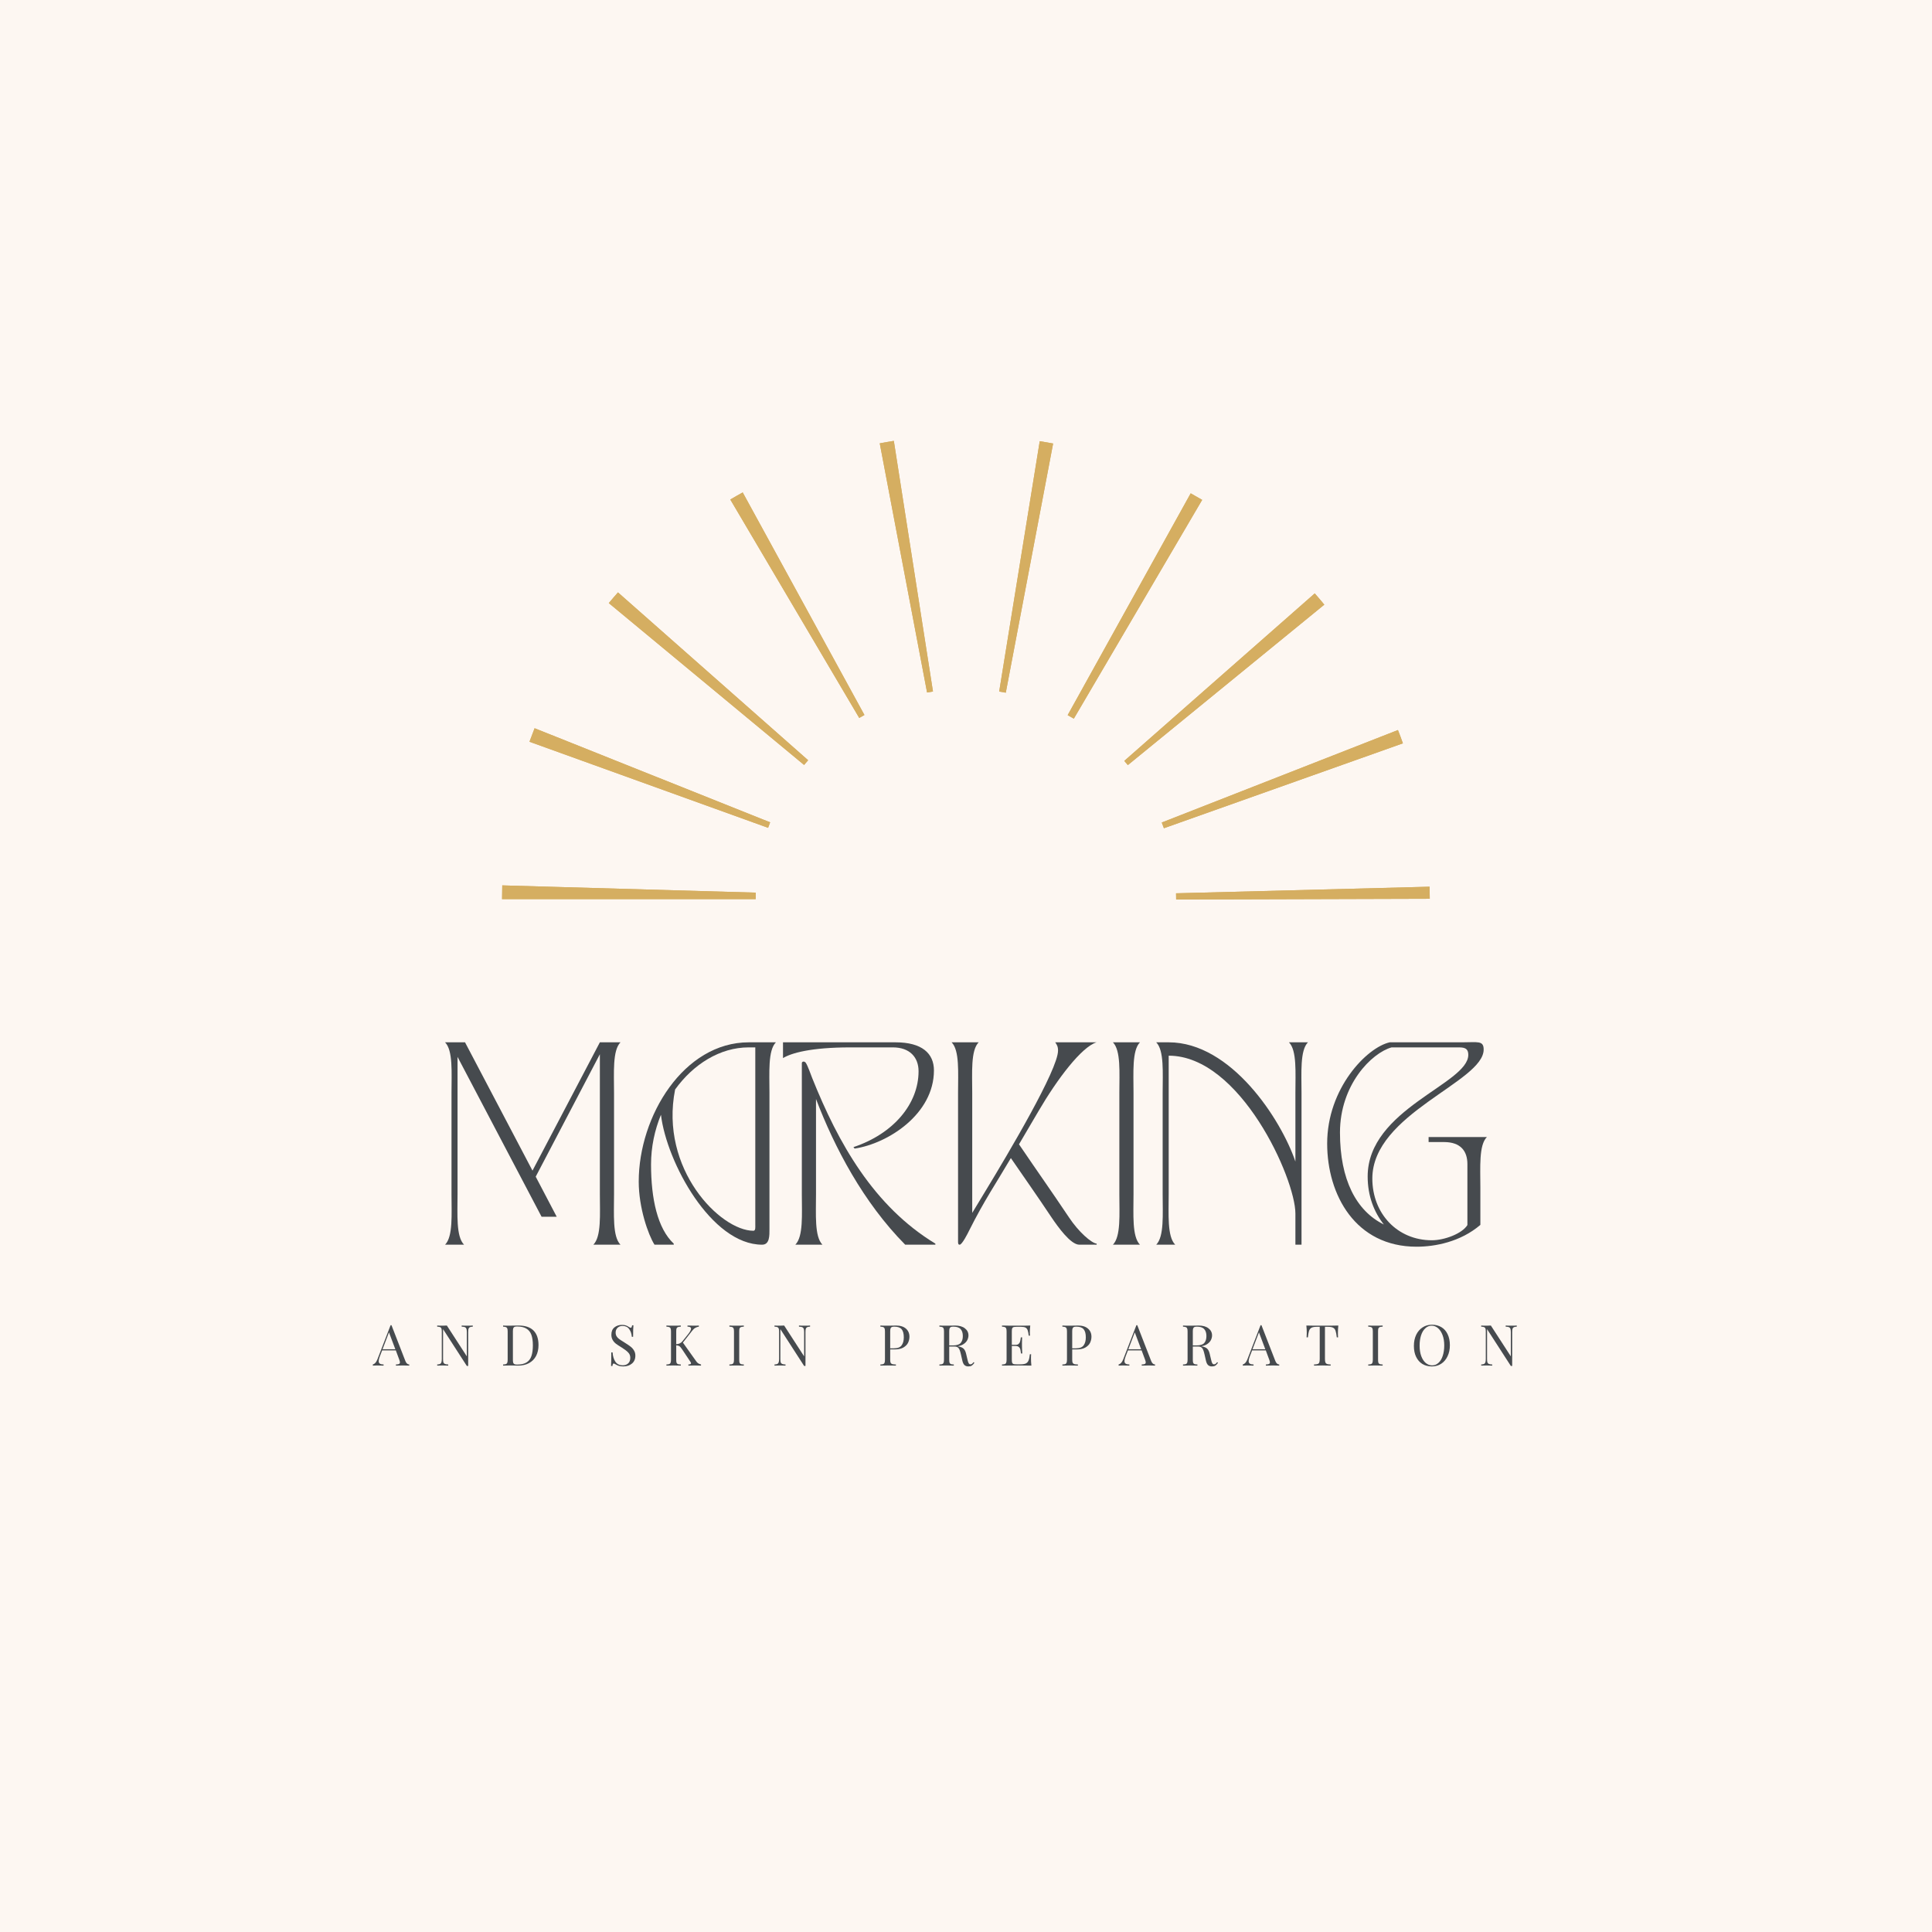 <svg version="1.0" preserveAspectRatio="xMidYMid meet" height="500" viewBox="0 0 375 375" zoomAndPan="magnify" width="500" xmlns:xlink="http://www.w3.org/1999/xlink" xmlns="http://www.w3.org/2000/svg"><defs><g></g><clipPath id="79228042ff"><path clip-rule="nonzero" d="M 97.449 85.535 L 278 85.535 L 278 174.906 L 97.449 174.906 Z M 97.449 85.535"></path></clipPath></defs><rect fill-opacity="1" height="450" y="-37.5" fill="#ffffff" width="450" x="-37.5"></rect><rect fill-opacity="1" height="450" y="-37.5" fill="#fdf7f2" width="450" x="-37.5"></rect><g fill-opacity="1" fill="#464a4e"><g transform="translate(84.809, 241.594)"><g><path d="M 1.578 0 L 5.266 0 C 3.688 -1.578 4 -5.891 4 -9.828 L 4 -36.453 L 20.312 -5.422 L 23.25 -5.422 L 19.172 -13.203 L 31.625 -36.969 L 31.625 -9.828 C 31.625 -5.891 31.938 -1.578 30.359 0 L 35.625 0 C 34.062 -1.578 34.375 -5.891 34.375 -9.828 L 34.375 -29.469 C 34.375 -33.391 34.062 -37.703 35.625 -39.281 L 31.625 -39.281 L 18.547 -14.375 L 5.453 -39.281 L 1.578 -39.281 C 3.141 -37.703 2.828 -33.391 2.828 -29.469 L 2.828 -9.828 C 2.828 -5.891 3.141 -1.578 1.578 0 Z M 1.578 0"></path></g></g></g><g fill-opacity="1" fill="#464a4e"><g transform="translate(122.008, 241.594)"><g><path d="M 5.031 0 L 8.766 0 L 8.766 -0.203 C 5.625 -3.141 4.359 -8.875 4.359 -15.594 C 4.359 -18.969 5.062 -22.234 6.281 -25.219 C 7.391 -15.984 16.062 0 25.922 0 C 27.422 0 27.344 -1.844 27.344 -3.109 L 27.344 -29.469 C 27.344 -33.391 27.031 -37.703 28.594 -39.281 L 23.328 -39.281 C 10.719 -39.281 1.969 -24.984 1.969 -12.25 C 1.969 -7.156 3.812 -1.922 5.031 0 Z M 23.297 -38.297 L 24.594 -38.297 L 24.594 -3.844 C 24.594 -3.422 24.672 -2.703 24.234 -2.703 C 17.828 -2.703 5.969 -14.656 9.031 -30.125 C 12.562 -35.031 17.75 -38.297 23.297 -38.297 Z M 23.297 -38.297"></path></g></g></g><g fill-opacity="1" fill="#464a4e"><g transform="translate(151.98, 241.594)"><g><path d="M 7.656 0 C 6.094 -1.578 6.406 -5.891 6.406 -9.828 L 6.406 -28.281 C 9.984 -18.891 15.594 -8.203 23.719 0 L 29.578 0 L 29.578 -0.203 C 17.594 -7.469 10.719 -19.719 5.656 -32.375 C 5.422 -32.953 4.828 -34.688 4.438 -35.281 C 4.359 -35.391 4.203 -35.547 4 -35.547 C 3.734 -35.547 3.656 -35.359 3.656 -35.234 L 3.656 -9.828 C 3.656 -5.891 3.969 -1.578 2.391 0 Z M 21.844 -39.281 L 0 -39.281 L 0 -36.219 C 1.609 -37.203 5.453 -38.297 13.047 -38.297 L 21.328 -38.297 C 24.594 -38.297 26.312 -36.375 26.312 -33.672 C 26.312 -27.344 21.453 -21.531 13.672 -18.938 L 13.906 -18.656 C 20.422 -19.641 29.297 -25.375 29.297 -33.828 C 29.297 -37.125 26.984 -39.281 21.844 -39.281 Z M 21.844 -39.281"></path></g></g></g><g fill-opacity="1" fill="#464a4e"><g transform="translate(183.13, 241.594)"><g><path d="M 1.578 -39.281 C 3.141 -37.703 2.828 -33.391 2.828 -29.469 L 2.828 -0.594 C 2.828 -0.203 2.875 0 3.141 0 C 3.609 0 4.719 -2.203 4.984 -2.75 C 7.891 -8.562 10.25 -11.984 13.078 -16.812 C 15.906 -12.688 17.875 -9.938 20.969 -5.297 C 22.188 -3.5 24.672 0 26.359 0 L 29.734 0 L 29.734 -0.203 C 28.719 -0.312 26.234 -2.469 24.359 -5.297 C 20.625 -10.875 18.547 -13.75 14.656 -19.484 C 15.828 -21.453 17.047 -23.531 18.422 -25.891 C 22.109 -32.203 26.797 -38.375 29.703 -39.281 L 21.688 -39.281 C 22 -38.812 22.234 -38.5 22.234 -37.672 C 22.234 -33.984 12.656 -17.828 8.094 -10.328 L 5.578 -6.172 L 5.578 -29.469 C 5.578 -33.391 5.266 -37.703 6.828 -39.281 Z M 1.578 -39.281"></path></g></g></g><g fill-opacity="1" fill="#464a4e"><g transform="translate(214.437, 241.594)"><g><path d="M 1.578 -39.281 C 3.141 -37.703 2.828 -33.391 2.828 -29.469 L 2.828 -9.828 C 2.828 -5.891 3.141 -1.578 1.578 0 L 6.828 0 C 5.266 -1.578 5.578 -5.891 5.578 -9.828 L 5.578 -29.469 C 5.578 -33.391 5.266 -37.703 6.828 -39.281 Z M 1.578 -39.281"></path></g></g></g><g fill-opacity="1" fill="#464a4e"><g transform="translate(222.843, 241.594)"><g><path d="M 1.578 -39.281 C 3.141 -37.703 2.828 -33.391 2.828 -29.469 L 2.828 -9.828 C 2.828 -5.891 3.141 -1.578 1.578 0 L 5.266 0 C 3.688 -1.578 4 -5.891 4 -9.828 L 4 -36.688 C 17.906 -36.688 28.594 -12.812 28.594 -6.047 L 28.594 0 L 29.781 0 L 29.781 -29.469 C 29.781 -33.391 29.469 -37.703 31.031 -39.281 L 27.344 -39.281 C 28.906 -37.703 28.594 -33.391 28.594 -29.469 L 28.594 -16.141 C 25.812 -24.312 16.141 -39.281 4 -39.281 Z M 1.578 -39.281"></path></g></g></g><g fill-opacity="1" fill="#464a4e"><g transform="translate(255.447, 241.594)"><g><path d="M 19.516 0.391 C 23.094 0.391 28.047 -0.547 31.891 -3.844 L 31.891 -11.078 C 31.891 -15 31.578 -19.328 33.156 -20.891 L 21.844 -20.891 L 21.844 -19.922 L 24.828 -19.922 C 28.047 -19.922 29.375 -18.188 29.375 -15.641 L 29.375 -3.812 C 28.359 -2.156 24.938 -0.859 22.469 -0.859 C 15.797 -0.859 10.922 -6.016 10.922 -12.844 C 10.922 -25.453 32.531 -31.578 32.531 -37.875 C 32.531 -39.672 31.391 -39.281 28.328 -39.281 L 14.297 -39.281 C 9.859 -38.297 2.156 -30.359 2.156 -19.641 C 2.156 -9.656 7.656 0.391 19.516 0.391 Z M 4.641 -21.766 C 4.641 -31.031 10.766 -37.203 14.656 -38.297 L 27.5 -38.297 C 28.594 -38.297 29.547 -38.266 29.547 -36.844 C 29.547 -31.188 10.016 -26.359 10.016 -13.234 C 10.016 -9.422 11.281 -6.281 13.156 -3.922 C 7.781 -6.562 4.641 -12.656 4.641 -21.766 Z M 4.641 -21.766"></path></g></g></g><g fill-opacity="1" fill="#464a4e"><g transform="translate(72.439, 265.065)"><g><path d="M 6.234 -0.922 C 6.41 -0.461 6.664 -0.227 7 -0.219 L 7 0 C 6.707 -0.02 6.312 -0.031 5.812 -0.031 C 5.188 -0.031 4.719 -0.02 4.406 0 L 4.406 -0.219 C 4.688 -0.227 4.883 -0.258 5 -0.312 C 5.125 -0.375 5.188 -0.477 5.188 -0.625 C 5.188 -0.75 5.145 -0.922 5.062 -1.141 L 4.391 -2.953 L 1.734 -2.953 L 1.281 -1.781 C 1.133 -1.383 1.062 -1.082 1.062 -0.875 C 1.062 -0.645 1.141 -0.477 1.297 -0.375 C 1.453 -0.281 1.691 -0.227 2.016 -0.219 L 2.016 0 C 1.598 -0.02 1.176 -0.031 0.75 -0.031 C 0.414 -0.031 0.141 -0.02 -0.078 0 L -0.078 -0.219 C 0.285 -0.312 0.578 -0.629 0.797 -1.172 L 3.375 -7.844 L 3.547 -7.844 Z M 4.297 -3.172 L 3.062 -6.453 L 1.812 -3.172 Z M 4.297 -3.172"></path></g></g></g><g fill-opacity="1" fill="#464a4e"><g transform="translate(84.391, 265.065)"><g><path d="M 7.375 -7.562 C 7.113 -7.551 6.922 -7.516 6.797 -7.453 C 6.672 -7.391 6.586 -7.285 6.547 -7.141 C 6.504 -7.004 6.484 -6.797 6.484 -6.516 L 6.484 0.062 L 6.219 0.062 L 1.609 -7.078 L 1.609 -1.281 C 1.609 -0.988 1.629 -0.77 1.672 -0.625 C 1.723 -0.488 1.816 -0.391 1.953 -0.328 C 2.098 -0.266 2.316 -0.227 2.609 -0.219 L 2.609 0 C 2.348 -0.02 1.973 -0.031 1.484 -0.031 C 1.047 -0.031 0.707 -0.02 0.469 0 L 0.469 -0.219 C 0.719 -0.227 0.906 -0.266 1.031 -0.328 C 1.156 -0.391 1.238 -0.492 1.281 -0.641 C 1.332 -0.785 1.359 -1 1.359 -1.281 L 1.359 -6.625 C 1.359 -6.906 1.332 -7.102 1.281 -7.219 C 1.238 -7.344 1.156 -7.426 1.031 -7.469 C 0.914 -7.52 0.727 -7.551 0.469 -7.562 L 0.469 -7.781 C 0.707 -7.758 1.047 -7.75 1.484 -7.75 C 1.816 -7.75 2.102 -7.758 2.344 -7.781 L 6.219 -1.797 L 6.219 -6.516 C 6.219 -6.797 6.191 -7.004 6.141 -7.141 C 6.098 -7.285 6.008 -7.391 5.875 -7.453 C 5.738 -7.516 5.52 -7.551 5.219 -7.562 L 5.219 -7.781 C 5.488 -7.758 5.863 -7.75 6.344 -7.75 C 6.781 -7.75 7.125 -7.758 7.375 -7.781 Z M 7.375 -7.562"></path></g></g></g><g fill-opacity="1" fill="#464a4e"><g transform="translate(97.179, 265.065)"><g><path d="M 3.469 -7.781 C 4.758 -7.781 5.727 -7.457 6.375 -6.812 C 7.02 -6.164 7.344 -5.223 7.344 -3.984 C 7.344 -3.18 7.188 -2.477 6.875 -1.875 C 6.562 -1.281 6.102 -0.816 5.5 -0.484 C 4.906 -0.16 4.191 0 3.359 0 L 2.734 -0.016 C 2.316 -0.023 2.016 -0.031 1.828 -0.031 C 1.223 -0.031 0.77 -0.02 0.469 0 L 0.469 -0.219 C 0.727 -0.227 0.914 -0.254 1.031 -0.297 C 1.156 -0.348 1.238 -0.438 1.281 -0.562 C 1.332 -0.688 1.359 -0.891 1.359 -1.172 L 1.359 -6.625 C 1.359 -6.906 1.332 -7.102 1.281 -7.219 C 1.238 -7.344 1.156 -7.426 1.031 -7.469 C 0.914 -7.52 0.727 -7.551 0.469 -7.562 L 0.469 -7.781 C 0.719 -7.758 1.07 -7.75 1.531 -7.75 L 2.469 -7.766 C 2.969 -7.773 3.301 -7.781 3.469 -7.781 Z M 3.188 -7.594 C 2.957 -7.594 2.785 -7.566 2.672 -7.516 C 2.566 -7.461 2.488 -7.367 2.438 -7.234 C 2.395 -7.109 2.375 -6.91 2.375 -6.641 L 2.375 -1.141 C 2.375 -0.879 2.395 -0.68 2.438 -0.547 C 2.488 -0.422 2.566 -0.332 2.672 -0.281 C 2.785 -0.227 2.961 -0.203 3.203 -0.203 C 3.973 -0.203 4.582 -0.344 5.031 -0.625 C 5.477 -0.906 5.789 -1.316 5.969 -1.859 C 6.156 -2.398 6.25 -3.094 6.25 -3.938 C 6.25 -4.781 6.148 -5.469 5.953 -6 C 5.754 -6.531 5.43 -6.926 4.984 -7.188 C 4.547 -7.457 3.945 -7.594 3.188 -7.594 Z M 3.188 -7.594"></path></g></g></g><g fill-opacity="1" fill="#464a4e"><g transform="translate(110.153, 265.065)"><g></g></g></g><g fill-opacity="1" fill="#464a4e"><g transform="translate(117.917, 265.065)"><g><path d="M 2.812 -7.906 C 3.133 -7.906 3.391 -7.867 3.578 -7.797 C 3.766 -7.734 3.957 -7.633 4.156 -7.5 C 4.32 -7.395 4.445 -7.344 4.531 -7.344 C 4.594 -7.344 4.641 -7.379 4.672 -7.453 C 4.711 -7.535 4.75 -7.66 4.781 -7.828 L 5.031 -7.828 C 4.988 -7.398 4.969 -6.656 4.969 -5.594 L 4.719 -5.594 C 4.676 -6.188 4.504 -6.688 4.203 -7.094 C 3.91 -7.5 3.484 -7.703 2.922 -7.703 C 2.523 -7.703 2.203 -7.582 1.953 -7.344 C 1.703 -7.102 1.578 -6.797 1.578 -6.422 C 1.578 -6.141 1.641 -5.895 1.766 -5.688 C 1.891 -5.488 2.051 -5.316 2.25 -5.172 C 2.445 -5.023 2.734 -4.836 3.109 -4.609 L 3.422 -4.406 C 3.879 -4.125 4.242 -3.875 4.516 -3.656 C 4.785 -3.438 5 -3.188 5.156 -2.906 C 5.32 -2.633 5.406 -2.312 5.406 -1.938 C 5.406 -1.27 5.18 -0.754 4.734 -0.391 C 4.297 -0.023 3.738 0.156 3.062 0.156 C 2.719 0.156 2.43 0.117 2.203 0.047 C 1.984 -0.023 1.77 -0.125 1.562 -0.25 C 1.395 -0.352 1.27 -0.406 1.188 -0.406 C 1.125 -0.406 1.07 -0.363 1.031 -0.281 C 1 -0.207 0.973 -0.086 0.953 0.078 L 0.688 0.078 C 0.719 -0.328 0.734 -1.207 0.734 -2.562 L 0.984 -2.562 C 1.035 -1.82 1.219 -1.219 1.531 -0.75 C 1.852 -0.289 2.336 -0.062 2.984 -0.062 C 3.391 -0.062 3.727 -0.18 4 -0.422 C 4.281 -0.672 4.422 -1.039 4.422 -1.531 C 4.422 -1.938 4.281 -2.281 4 -2.562 C 3.727 -2.852 3.297 -3.18 2.703 -3.547 C 2.273 -3.805 1.926 -4.035 1.656 -4.234 C 1.383 -4.441 1.164 -4.691 1 -4.984 C 0.832 -5.273 0.75 -5.613 0.75 -6 C 0.75 -6.625 0.945 -7.098 1.344 -7.422 C 1.738 -7.742 2.227 -7.906 2.812 -7.906 Z M 2.812 -7.906"></path></g></g></g><g fill-opacity="1" fill="#464a4e"><g transform="translate(128.88, 265.065)"><g><path d="M 6.219 -0.891 C 6.344 -0.703 6.477 -0.555 6.625 -0.453 C 6.781 -0.348 6.969 -0.27 7.188 -0.219 L 7.188 0 C 6.844 -0.02 6.406 -0.031 5.875 -0.031 C 5.477 -0.031 5.098 -0.02 4.734 0 L 4.734 -0.219 C 4.91 -0.227 5.039 -0.25 5.125 -0.281 C 5.207 -0.32 5.25 -0.379 5.25 -0.453 C 5.25 -0.523 5.211 -0.613 5.141 -0.719 L 3.531 -3.141 C 3.32 -3.461 3.141 -3.672 2.984 -3.766 C 2.836 -3.867 2.633 -3.926 2.375 -3.938 L 2.375 -1.172 C 2.375 -0.891 2.395 -0.688 2.438 -0.562 C 2.488 -0.438 2.57 -0.348 2.688 -0.297 C 2.812 -0.254 3.004 -0.227 3.266 -0.219 L 3.266 0 C 2.93 -0.02 2.469 -0.031 1.875 -0.031 C 1.238 -0.031 0.77 -0.02 0.469 0 L 0.469 -0.219 C 0.727 -0.227 0.914 -0.254 1.031 -0.297 C 1.156 -0.348 1.238 -0.438 1.281 -0.562 C 1.332 -0.688 1.359 -0.891 1.359 -1.172 L 1.359 -6.625 C 1.359 -6.906 1.332 -7.102 1.281 -7.219 C 1.238 -7.344 1.156 -7.426 1.031 -7.469 C 0.914 -7.52 0.727 -7.551 0.469 -7.562 L 0.469 -7.781 C 0.77 -7.758 1.238 -7.75 1.875 -7.75 C 2.457 -7.75 2.922 -7.758 3.266 -7.781 L 3.266 -7.562 C 3.004 -7.551 2.812 -7.52 2.688 -7.469 C 2.57 -7.426 2.488 -7.344 2.438 -7.219 C 2.395 -7.102 2.375 -6.906 2.375 -6.625 L 2.375 -4.156 C 2.906 -4.176 3.32 -4.383 3.625 -4.781 L 4.688 -6.109 C 5.062 -6.578 5.25 -6.93 5.25 -7.172 C 5.25 -7.43 5.02 -7.562 4.562 -7.562 L 4.562 -7.781 C 4.977 -7.758 5.398 -7.75 5.828 -7.75 C 6.234 -7.75 6.547 -7.758 6.766 -7.781 L 6.766 -7.562 C 6.523 -7.531 6.297 -7.453 6.078 -7.328 C 5.867 -7.211 5.664 -7.023 5.469 -6.766 L 3.672 -4.469 Z M 6.219 -0.891"></path></g></g></g><g fill-opacity="1" fill="#464a4e"><g transform="translate(141.107, 265.065)"><g><path d="M 3.266 -7.562 C 3.004 -7.551 2.812 -7.52 2.688 -7.469 C 2.57 -7.426 2.488 -7.344 2.438 -7.219 C 2.395 -7.102 2.375 -6.906 2.375 -6.625 L 2.375 -1.172 C 2.375 -0.891 2.395 -0.688 2.438 -0.562 C 2.488 -0.438 2.57 -0.348 2.688 -0.297 C 2.812 -0.254 3.004 -0.227 3.266 -0.219 L 3.266 0 C 2.93 -0.02 2.469 -0.031 1.875 -0.031 C 1.238 -0.031 0.77 -0.02 0.469 0 L 0.469 -0.219 C 0.727 -0.227 0.914 -0.254 1.031 -0.297 C 1.156 -0.348 1.238 -0.438 1.281 -0.562 C 1.332 -0.688 1.359 -0.891 1.359 -1.172 L 1.359 -6.625 C 1.359 -6.906 1.332 -7.102 1.281 -7.219 C 1.238 -7.344 1.156 -7.426 1.031 -7.469 C 0.914 -7.52 0.727 -7.551 0.469 -7.562 L 0.469 -7.781 C 0.77 -7.758 1.238 -7.75 1.875 -7.75 C 2.457 -7.75 2.922 -7.758 3.266 -7.781 Z M 3.266 -7.562"></path></g></g></g><g fill-opacity="1" fill="#464a4e"><g transform="translate(149.86, 265.065)"><g><path d="M 7.375 -7.562 C 7.113 -7.551 6.922 -7.516 6.797 -7.453 C 6.672 -7.391 6.586 -7.285 6.547 -7.141 C 6.504 -7.004 6.484 -6.797 6.484 -6.516 L 6.484 0.062 L 6.219 0.062 L 1.609 -7.078 L 1.609 -1.281 C 1.609 -0.988 1.629 -0.77 1.672 -0.625 C 1.723 -0.488 1.816 -0.391 1.953 -0.328 C 2.098 -0.266 2.316 -0.227 2.609 -0.219 L 2.609 0 C 2.348 -0.02 1.973 -0.031 1.484 -0.031 C 1.047 -0.031 0.707 -0.02 0.469 0 L 0.469 -0.219 C 0.719 -0.227 0.906 -0.266 1.031 -0.328 C 1.156 -0.391 1.238 -0.492 1.281 -0.641 C 1.332 -0.785 1.359 -1 1.359 -1.281 L 1.359 -6.625 C 1.359 -6.906 1.332 -7.102 1.281 -7.219 C 1.238 -7.344 1.156 -7.426 1.031 -7.469 C 0.914 -7.52 0.727 -7.551 0.469 -7.562 L 0.469 -7.781 C 0.707 -7.758 1.047 -7.75 1.484 -7.75 C 1.816 -7.75 2.102 -7.758 2.344 -7.781 L 6.219 -1.797 L 6.219 -6.516 C 6.219 -6.797 6.191 -7.004 6.141 -7.141 C 6.098 -7.285 6.008 -7.391 5.875 -7.453 C 5.738 -7.516 5.52 -7.551 5.219 -7.562 L 5.219 -7.781 C 5.488 -7.758 5.863 -7.75 6.344 -7.75 C 6.781 -7.75 7.125 -7.758 7.375 -7.781 Z M 7.375 -7.562"></path></g></g></g><g fill-opacity="1" fill="#464a4e"><g transform="translate(162.648, 265.065)"><g></g></g></g><g fill-opacity="1" fill="#464a4e"><g transform="translate(170.412, 265.065)"><g><path d="M 2.375 -3.141 L 2.375 -1.172 C 2.375 -0.891 2.398 -0.688 2.453 -0.562 C 2.516 -0.438 2.617 -0.348 2.766 -0.297 C 2.91 -0.254 3.148 -0.227 3.484 -0.219 L 3.484 0 C 3.109 -0.02 2.57 -0.031 1.875 -0.031 C 1.238 -0.031 0.77 -0.02 0.469 0 L 0.469 -0.219 C 0.727 -0.227 0.914 -0.254 1.031 -0.297 C 1.156 -0.348 1.238 -0.438 1.281 -0.562 C 1.332 -0.688 1.359 -0.891 1.359 -1.172 L 1.359 -6.625 C 1.359 -6.906 1.332 -7.102 1.281 -7.219 C 1.238 -7.344 1.156 -7.426 1.031 -7.469 C 0.914 -7.52 0.727 -7.551 0.469 -7.562 L 0.469 -7.781 C 0.77 -7.758 1.211 -7.75 1.797 -7.75 L 2.984 -7.766 C 3.129 -7.773 3.289 -7.781 3.469 -7.781 C 4.32 -7.781 4.973 -7.582 5.422 -7.188 C 5.879 -6.789 6.109 -6.266 6.109 -5.609 C 6.109 -5.203 6.02 -4.812 5.844 -4.438 C 5.664 -4.07 5.363 -3.766 4.938 -3.516 C 4.508 -3.266 3.938 -3.141 3.219 -3.141 Z M 3.188 -7.562 C 2.957 -7.562 2.785 -7.535 2.672 -7.484 C 2.566 -7.43 2.488 -7.336 2.438 -7.203 C 2.395 -7.078 2.375 -6.883 2.375 -6.625 L 2.375 -3.359 L 3.109 -3.359 C 3.828 -3.359 4.32 -3.551 4.594 -3.938 C 4.875 -4.32 5.016 -4.836 5.016 -5.484 C 5.016 -6.203 4.875 -6.727 4.594 -7.062 C 4.312 -7.395 3.844 -7.562 3.188 -7.562 Z M 3.188 -7.562"></path></g></g></g><g fill-opacity="1" fill="#464a4e"><g transform="translate(181.869, 265.065)"><g><path d="M 7.266 -0.547 C 7.086 -0.297 6.914 -0.113 6.75 0 C 6.582 0.102 6.359 0.156 6.078 0.156 C 5.773 0.156 5.523 0.066 5.328 -0.109 C 5.141 -0.285 5 -0.594 4.906 -1.031 L 4.656 -2.141 C 4.57 -2.516 4.488 -2.805 4.406 -3.016 C 4.332 -3.223 4.219 -3.391 4.062 -3.516 C 3.914 -3.641 3.703 -3.703 3.422 -3.703 L 2.375 -3.703 L 2.375 -1.172 C 2.375 -0.891 2.395 -0.688 2.438 -0.562 C 2.488 -0.438 2.57 -0.348 2.688 -0.297 C 2.812 -0.254 3.004 -0.227 3.266 -0.219 L 3.266 0 C 2.93 -0.02 2.469 -0.031 1.875 -0.031 C 1.238 -0.031 0.77 -0.02 0.469 0 L 0.469 -0.219 C 0.727 -0.227 0.914 -0.254 1.031 -0.297 C 1.156 -0.348 1.238 -0.438 1.281 -0.562 C 1.332 -0.688 1.359 -0.891 1.359 -1.172 L 1.359 -6.625 C 1.359 -6.906 1.332 -7.102 1.281 -7.219 C 1.238 -7.344 1.156 -7.426 1.031 -7.469 C 0.914 -7.52 0.727 -7.551 0.469 -7.562 L 0.469 -7.781 C 0.77 -7.758 1.211 -7.75 1.797 -7.75 L 2.984 -7.766 C 3.129 -7.773 3.289 -7.781 3.469 -7.781 C 4.312 -7.781 4.961 -7.598 5.422 -7.234 C 5.879 -6.879 6.109 -6.422 6.109 -5.859 C 6.109 -5.578 6.039 -5.289 5.906 -5 C 5.77 -4.707 5.539 -4.445 5.219 -4.219 C 4.906 -3.988 4.492 -3.832 3.984 -3.75 L 4.109 -3.734 C 4.598 -3.648 4.953 -3.5 5.172 -3.281 C 5.391 -3.07 5.551 -2.738 5.656 -2.281 L 5.922 -1.156 C 5.992 -0.82 6.07 -0.586 6.156 -0.453 C 6.238 -0.316 6.348 -0.25 6.484 -0.25 C 6.609 -0.25 6.711 -0.281 6.797 -0.344 C 6.891 -0.414 6.988 -0.523 7.094 -0.672 Z M 3.188 -7.562 C 2.957 -7.562 2.785 -7.535 2.672 -7.484 C 2.566 -7.43 2.488 -7.336 2.438 -7.203 C 2.395 -7.078 2.375 -6.883 2.375 -6.625 L 2.375 -3.922 L 3.109 -3.922 C 3.836 -3.922 4.336 -4.082 4.609 -4.406 C 4.879 -4.727 5.016 -5.172 5.016 -5.734 C 5.016 -6.336 4.867 -6.789 4.578 -7.094 C 4.297 -7.406 3.832 -7.562 3.188 -7.562 Z M 3.188 -7.562"></path></g></g></g><g fill-opacity="1" fill="#464a4e"><g transform="translate(194.019, 265.065)"><g><path d="M 6.094 -1.406 C 6.094 -0.988 6.117 -0.52 6.172 0 C 5.672 -0.02 4.832 -0.031 3.656 -0.031 C 2.25 -0.031 1.188 -0.02 0.469 0 L 0.469 -0.219 C 0.727 -0.227 0.914 -0.254 1.031 -0.297 C 1.156 -0.348 1.238 -0.438 1.281 -0.562 C 1.332 -0.688 1.359 -0.891 1.359 -1.172 L 1.359 -6.625 C 1.359 -6.906 1.332 -7.102 1.281 -7.219 C 1.238 -7.344 1.156 -7.426 1.031 -7.469 C 0.914 -7.52 0.727 -7.551 0.469 -7.562 L 0.469 -7.781 C 1.188 -7.758 2.25 -7.75 3.656 -7.75 C 4.727 -7.75 5.492 -7.758 5.953 -7.781 C 5.898 -7.301 5.875 -6.867 5.875 -6.484 C 5.875 -6.203 5.883 -5.977 5.906 -5.812 L 5.656 -5.812 C 5.602 -6.281 5.535 -6.629 5.453 -6.859 C 5.367 -7.098 5.234 -7.27 5.047 -7.375 C 4.859 -7.477 4.57 -7.531 4.188 -7.531 L 3.266 -7.531 C 3.004 -7.531 2.812 -7.508 2.688 -7.469 C 2.57 -7.426 2.488 -7.344 2.438 -7.219 C 2.395 -7.102 2.375 -6.906 2.375 -6.625 L 2.375 -4.031 L 3.109 -4.031 C 3.359 -4.031 3.551 -4.086 3.688 -4.203 C 3.832 -4.328 3.926 -4.473 3.969 -4.641 C 4.02 -4.805 4.062 -5.016 4.094 -5.266 L 4.125 -5.484 L 4.375 -5.484 C 4.352 -5.172 4.344 -4.82 4.344 -4.438 L 4.344 -3.922 C 4.344 -3.547 4.363 -3.023 4.406 -2.359 L 4.156 -2.359 C 4.145 -2.41 4.117 -2.586 4.078 -2.891 C 4.047 -3.191 3.945 -3.422 3.781 -3.578 C 3.625 -3.734 3.398 -3.812 3.109 -3.812 L 2.375 -3.812 L 2.375 -1.172 C 2.375 -0.891 2.395 -0.688 2.438 -0.562 C 2.488 -0.438 2.57 -0.352 2.688 -0.312 C 2.812 -0.27 3.004 -0.25 3.266 -0.25 L 4.062 -0.25 C 4.52 -0.25 4.867 -0.305 5.109 -0.422 C 5.348 -0.547 5.52 -0.742 5.625 -1.016 C 5.738 -1.285 5.82 -1.68 5.875 -2.203 L 6.125 -2.203 C 6.102 -2.004 6.094 -1.738 6.094 -1.406 Z M 6.094 -1.406"></path></g></g></g><g fill-opacity="1" fill="#464a4e"><g transform="translate(205.74, 265.065)"><g><path d="M 2.375 -3.141 L 2.375 -1.172 C 2.375 -0.891 2.398 -0.688 2.453 -0.562 C 2.516 -0.438 2.617 -0.348 2.766 -0.297 C 2.91 -0.254 3.148 -0.227 3.484 -0.219 L 3.484 0 C 3.109 -0.02 2.57 -0.031 1.875 -0.031 C 1.238 -0.031 0.77 -0.02 0.469 0 L 0.469 -0.219 C 0.727 -0.227 0.914 -0.254 1.031 -0.297 C 1.156 -0.348 1.238 -0.438 1.281 -0.562 C 1.332 -0.688 1.359 -0.891 1.359 -1.172 L 1.359 -6.625 C 1.359 -6.906 1.332 -7.102 1.281 -7.219 C 1.238 -7.344 1.156 -7.426 1.031 -7.469 C 0.914 -7.52 0.727 -7.551 0.469 -7.562 L 0.469 -7.781 C 0.77 -7.758 1.211 -7.75 1.797 -7.75 L 2.984 -7.766 C 3.129 -7.773 3.289 -7.781 3.469 -7.781 C 4.32 -7.781 4.973 -7.582 5.422 -7.188 C 5.879 -6.789 6.109 -6.266 6.109 -5.609 C 6.109 -5.203 6.02 -4.812 5.844 -4.438 C 5.664 -4.07 5.363 -3.766 4.938 -3.516 C 4.508 -3.266 3.938 -3.141 3.219 -3.141 Z M 3.188 -7.562 C 2.957 -7.562 2.785 -7.535 2.672 -7.484 C 2.566 -7.43 2.488 -7.336 2.438 -7.203 C 2.395 -7.078 2.375 -6.883 2.375 -6.625 L 2.375 -3.359 L 3.109 -3.359 C 3.828 -3.359 4.32 -3.551 4.594 -3.938 C 4.875 -4.32 5.016 -4.836 5.016 -5.484 C 5.016 -6.203 4.875 -6.727 4.594 -7.062 C 4.312 -7.395 3.844 -7.562 3.188 -7.562 Z M 3.188 -7.562"></path></g></g></g><g fill-opacity="1" fill="#464a4e"><g transform="translate(217.198, 265.065)"><g><path d="M 6.234 -0.922 C 6.41 -0.461 6.664 -0.227 7 -0.219 L 7 0 C 6.707 -0.02 6.312 -0.031 5.812 -0.031 C 5.188 -0.031 4.719 -0.02 4.406 0 L 4.406 -0.219 C 4.688 -0.227 4.883 -0.258 5 -0.312 C 5.125 -0.375 5.188 -0.477 5.188 -0.625 C 5.188 -0.75 5.145 -0.922 5.062 -1.141 L 4.391 -2.953 L 1.734 -2.953 L 1.281 -1.781 C 1.133 -1.383 1.062 -1.082 1.062 -0.875 C 1.062 -0.645 1.141 -0.477 1.297 -0.375 C 1.453 -0.281 1.691 -0.227 2.016 -0.219 L 2.016 0 C 1.598 -0.02 1.176 -0.031 0.75 -0.031 C 0.414 -0.031 0.141 -0.02 -0.078 0 L -0.078 -0.219 C 0.285 -0.312 0.578 -0.629 0.797 -1.172 L 3.375 -7.844 L 3.547 -7.844 Z M 4.297 -3.172 L 3.062 -6.453 L 1.812 -3.172 Z M 4.297 -3.172"></path></g></g></g><g fill-opacity="1" fill="#464a4e"><g transform="translate(229.15, 265.065)"><g><path d="M 7.266 -0.547 C 7.086 -0.297 6.914 -0.113 6.75 0 C 6.582 0.102 6.359 0.156 6.078 0.156 C 5.773 0.156 5.523 0.066 5.328 -0.109 C 5.141 -0.285 5 -0.594 4.906 -1.031 L 4.656 -2.141 C 4.57 -2.516 4.488 -2.805 4.406 -3.016 C 4.332 -3.223 4.219 -3.391 4.062 -3.516 C 3.914 -3.641 3.703 -3.703 3.422 -3.703 L 2.375 -3.703 L 2.375 -1.172 C 2.375 -0.891 2.395 -0.688 2.438 -0.562 C 2.488 -0.438 2.57 -0.348 2.688 -0.297 C 2.812 -0.254 3.004 -0.227 3.266 -0.219 L 3.266 0 C 2.93 -0.02 2.469 -0.031 1.875 -0.031 C 1.238 -0.031 0.77 -0.02 0.469 0 L 0.469 -0.219 C 0.727 -0.227 0.914 -0.254 1.031 -0.297 C 1.156 -0.348 1.238 -0.438 1.281 -0.562 C 1.332 -0.688 1.359 -0.891 1.359 -1.172 L 1.359 -6.625 C 1.359 -6.906 1.332 -7.102 1.281 -7.219 C 1.238 -7.344 1.156 -7.426 1.031 -7.469 C 0.914 -7.52 0.727 -7.551 0.469 -7.562 L 0.469 -7.781 C 0.77 -7.758 1.211 -7.75 1.797 -7.75 L 2.984 -7.766 C 3.129 -7.773 3.289 -7.781 3.469 -7.781 C 4.312 -7.781 4.961 -7.598 5.422 -7.234 C 5.879 -6.879 6.109 -6.422 6.109 -5.859 C 6.109 -5.578 6.039 -5.289 5.906 -5 C 5.77 -4.707 5.539 -4.445 5.219 -4.219 C 4.906 -3.988 4.492 -3.832 3.984 -3.75 L 4.109 -3.734 C 4.598 -3.648 4.953 -3.5 5.172 -3.281 C 5.391 -3.07 5.551 -2.738 5.656 -2.281 L 5.922 -1.156 C 5.992 -0.82 6.07 -0.586 6.156 -0.453 C 6.238 -0.316 6.348 -0.25 6.484 -0.25 C 6.609 -0.25 6.711 -0.281 6.797 -0.344 C 6.891 -0.414 6.988 -0.523 7.094 -0.672 Z M 3.188 -7.562 C 2.957 -7.562 2.785 -7.535 2.672 -7.484 C 2.566 -7.43 2.488 -7.336 2.438 -7.203 C 2.395 -7.078 2.375 -6.883 2.375 -6.625 L 2.375 -3.922 L 3.109 -3.922 C 3.836 -3.922 4.336 -4.082 4.609 -4.406 C 4.879 -4.727 5.016 -5.172 5.016 -5.734 C 5.016 -6.336 4.867 -6.789 4.578 -7.094 C 4.297 -7.406 3.832 -7.562 3.188 -7.562 Z M 3.188 -7.562"></path></g></g></g><g fill-opacity="1" fill="#464a4e"><g transform="translate(241.3, 265.065)"><g><path d="M 6.234 -0.922 C 6.41 -0.461 6.664 -0.227 7 -0.219 L 7 0 C 6.707 -0.02 6.312 -0.031 5.812 -0.031 C 5.188 -0.031 4.719 -0.02 4.406 0 L 4.406 -0.219 C 4.688 -0.227 4.883 -0.258 5 -0.312 C 5.125 -0.375 5.188 -0.477 5.188 -0.625 C 5.188 -0.75 5.145 -0.922 5.062 -1.141 L 4.391 -2.953 L 1.734 -2.953 L 1.281 -1.781 C 1.133 -1.383 1.062 -1.082 1.062 -0.875 C 1.062 -0.645 1.141 -0.477 1.297 -0.375 C 1.453 -0.281 1.691 -0.227 2.016 -0.219 L 2.016 0 C 1.598 -0.02 1.176 -0.031 0.75 -0.031 C 0.414 -0.031 0.141 -0.02 -0.078 0 L -0.078 -0.219 C 0.285 -0.312 0.578 -0.629 0.797 -1.172 L 3.375 -7.844 L 3.547 -7.844 Z M 4.297 -3.172 L 3.062 -6.453 L 1.812 -3.172 Z M 4.297 -3.172"></path></g></g></g><g fill-opacity="1" fill="#464a4e"><g transform="translate(253.252, 265.065)"><g><path d="M 6.516 -7.781 C 6.461 -7.258 6.438 -6.789 6.438 -6.375 C 6.438 -6.008 6.445 -5.711 6.469 -5.484 L 6.219 -5.484 C 6.156 -6.047 6.078 -6.461 5.984 -6.734 C 5.898 -7.016 5.75 -7.219 5.531 -7.344 C 5.312 -7.469 4.973 -7.531 4.516 -7.531 L 3.922 -7.531 L 3.922 -1.281 C 3.922 -0.969 3.953 -0.738 4.016 -0.594 C 4.078 -0.457 4.18 -0.363 4.328 -0.312 C 4.473 -0.258 4.707 -0.227 5.031 -0.219 L 5.031 0 C 4.656 -0.02 4.117 -0.031 3.422 -0.031 C 2.691 -0.031 2.148 -0.02 1.797 0 L 1.797 -0.219 C 2.117 -0.227 2.352 -0.258 2.5 -0.312 C 2.656 -0.363 2.758 -0.457 2.812 -0.594 C 2.875 -0.738 2.906 -0.969 2.906 -1.281 L 2.906 -7.531 L 2.312 -7.531 C 1.852 -7.531 1.516 -7.469 1.297 -7.344 C 1.078 -7.219 0.922 -7.016 0.828 -6.734 C 0.742 -6.461 0.672 -6.047 0.609 -5.484 L 0.359 -5.484 C 0.379 -5.711 0.391 -6.008 0.391 -6.375 C 0.391 -6.789 0.363 -7.258 0.312 -7.781 C 0.926 -7.758 1.961 -7.75 3.422 -7.75 C 4.867 -7.75 5.898 -7.758 6.516 -7.781 Z M 6.516 -7.781"></path></g></g></g><g fill-opacity="1" fill="#464a4e"><g transform="translate(265.105, 265.065)"><g><path d="M 3.266 -7.562 C 3.004 -7.551 2.812 -7.52 2.688 -7.469 C 2.57 -7.426 2.488 -7.344 2.438 -7.219 C 2.395 -7.102 2.375 -6.906 2.375 -6.625 L 2.375 -1.172 C 2.375 -0.891 2.395 -0.688 2.438 -0.562 C 2.488 -0.438 2.57 -0.348 2.688 -0.297 C 2.812 -0.254 3.004 -0.227 3.266 -0.219 L 3.266 0 C 2.93 -0.02 2.469 -0.031 1.875 -0.031 C 1.238 -0.031 0.77 -0.02 0.469 0 L 0.469 -0.219 C 0.727 -0.227 0.914 -0.254 1.031 -0.297 C 1.156 -0.348 1.238 -0.438 1.281 -0.562 C 1.332 -0.688 1.359 -0.891 1.359 -1.172 L 1.359 -6.625 C 1.359 -6.906 1.332 -7.102 1.281 -7.219 C 1.238 -7.344 1.156 -7.426 1.031 -7.469 C 0.914 -7.52 0.727 -7.551 0.469 -7.562 L 0.469 -7.781 C 0.77 -7.758 1.238 -7.75 1.875 -7.75 C 2.457 -7.75 2.922 -7.758 3.266 -7.781 Z M 3.266 -7.562"></path></g></g></g><g fill-opacity="1" fill="#464a4e"><g transform="translate(273.858, 265.065)"><g><path d="M 4.078 -7.938 C 4.773 -7.938 5.383 -7.781 5.906 -7.469 C 6.438 -7.156 6.844 -6.695 7.125 -6.094 C 7.414 -5.5 7.562 -4.785 7.562 -3.953 C 7.562 -3.148 7.41 -2.438 7.109 -1.812 C 6.816 -1.188 6.406 -0.703 5.875 -0.359 C 5.344 -0.016 4.738 0.156 4.062 0.156 C 3.375 0.156 2.766 0 2.234 -0.312 C 1.711 -0.633 1.305 -1.094 1.016 -1.688 C 0.723 -2.281 0.578 -2.992 0.578 -3.828 C 0.578 -4.629 0.723 -5.344 1.016 -5.969 C 1.316 -6.594 1.734 -7.078 2.266 -7.422 C 2.797 -7.766 3.398 -7.938 4.078 -7.938 Z M 4.031 -7.75 C 3.562 -7.75 3.148 -7.582 2.797 -7.25 C 2.441 -6.926 2.164 -6.469 1.969 -5.875 C 1.781 -5.289 1.688 -4.625 1.688 -3.875 C 1.688 -3.113 1.789 -2.441 2 -1.859 C 2.219 -1.273 2.508 -0.828 2.875 -0.516 C 3.25 -0.203 3.66 -0.047 4.109 -0.047 C 4.578 -0.047 4.988 -0.207 5.344 -0.531 C 5.707 -0.852 5.984 -1.305 6.172 -1.891 C 6.367 -2.484 6.469 -3.16 6.469 -3.922 C 6.469 -4.68 6.359 -5.348 6.141 -5.922 C 5.922 -6.504 5.629 -6.953 5.266 -7.266 C 4.898 -7.586 4.488 -7.75 4.031 -7.75 Z M 4.031 -7.75"></path></g></g></g><g fill-opacity="1" fill="#464a4e"><g transform="translate(287.031, 265.065)"><g><path d="M 7.375 -7.562 C 7.113 -7.551 6.922 -7.516 6.797 -7.453 C 6.672 -7.391 6.586 -7.285 6.547 -7.141 C 6.504 -7.004 6.484 -6.797 6.484 -6.516 L 6.484 0.062 L 6.219 0.062 L 1.609 -7.078 L 1.609 -1.281 C 1.609 -0.988 1.629 -0.77 1.672 -0.625 C 1.723 -0.488 1.816 -0.391 1.953 -0.328 C 2.098 -0.266 2.316 -0.227 2.609 -0.219 L 2.609 0 C 2.348 -0.02 1.973 -0.031 1.484 -0.031 C 1.047 -0.031 0.707 -0.02 0.469 0 L 0.469 -0.219 C 0.719 -0.227 0.906 -0.266 1.031 -0.328 C 1.156 -0.391 1.238 -0.492 1.281 -0.641 C 1.332 -0.785 1.359 -1 1.359 -1.281 L 1.359 -6.625 C 1.359 -6.906 1.332 -7.102 1.281 -7.219 C 1.238 -7.344 1.156 -7.426 1.031 -7.469 C 0.914 -7.52 0.727 -7.551 0.469 -7.562 L 0.469 -7.781 C 0.707 -7.758 1.047 -7.75 1.484 -7.75 C 1.816 -7.75 2.102 -7.758 2.344 -7.781 L 6.219 -1.797 L 6.219 -6.516 C 6.219 -6.797 6.191 -7.004 6.141 -7.141 C 6.098 -7.285 6.008 -7.391 5.875 -7.453 C 5.738 -7.516 5.52 -7.551 5.219 -7.562 L 5.219 -7.781 C 5.488 -7.758 5.863 -7.75 6.344 -7.75 C 6.781 -7.75 7.125 -7.758 7.375 -7.781 Z M 7.375 -7.562"></path></g></g></g><g fill-opacity="1" fill="#464a4e"><g transform="translate(299.818, 265.065)"><g></g></g></g><g clip-path="url(#79228042ff)"><path fill-rule="nonzero" fill-opacity="1" d="M 228.289 174.598 L 228.27 173.387 L 277.484 172.109 C 277.504 172.895 277.516 173.672 277.516 174.453 Z M 146.68 174.523 L 97.449 174.523 C 97.449 173.633 97.465 172.742 97.488 171.852 L 146.699 173.258 C 146.688 173.684 146.68 174.102 146.68 174.523 Z M 225.914 160.758 C 225.781 160.383 225.641 160.012 225.496 159.648 L 271.34 141.699 C 271.68 142.551 271.996 143.41 272.301 144.281 Z M 149.086 160.68 L 102.77 143.973 C 103.09 143.094 103.426 142.219 103.766 141.348 L 149.484 159.613 C 149.344 159.965 149.215 160.324 149.086 160.68 Z M 218.914 148.504 C 218.691 148.227 218.453 147.957 218.223 147.688 L 255.191 115.18 C 255.824 115.895 256.441 116.625 257.047 117.363 Z M 156.074 148.477 L 118.168 117.062 C 118.75 116.359 119.344 115.668 119.949 114.984 L 156.859 147.562 C 156.59 147.867 156.332 148.172 156.074 148.477 Z M 208.43 139.488 L 207.234 138.809 L 231.113 95.754 C 231.859 96.164 232.605 96.598 233.34 97.027 Z M 166.777 139.352 L 141.75 96.957 C 142.547 96.488 143.348 96.027 144.16 95.582 L 167.785 138.777 C 167.445 138.965 167.113 139.156 166.777 139.352 Z M 195.223 134.449 C 194.797 134.371 194.367 134.301 193.941 134.227 L 201.812 85.633 C 202.68 85.77 203.551 85.922 204.41 86.086 Z M 179.945 134.414 L 170.758 86.051 C 171.664 85.875 172.574 85.719 173.492 85.574 L 181.09 134.219 C 180.703 134.277 180.324 134.344 179.945 134.414 Z M 179.945 134.414" fill="#d5ae61"></path><path fill-rule="nonzero" fill-opacity="1" d="M 228.289 174.598 L 228.27 173.387 L 277.484 172.109 C 277.504 172.895 277.516 173.672 277.516 174.453 Z M 146.68 174.523 L 97.449 174.523 C 97.449 173.633 97.465 172.742 97.488 171.852 L 146.699 173.258 C 146.688 173.684 146.68 174.102 146.68 174.523 Z M 225.914 160.758 C 225.781 160.383 225.641 160.012 225.496 159.648 L 271.34 141.699 C 271.68 142.551 271.996 143.41 272.301 144.281 Z M 149.086 160.68 L 102.77 143.973 C 103.09 143.094 103.426 142.219 103.766 141.348 L 149.484 159.613 C 149.344 159.965 149.215 160.324 149.086 160.68 Z M 218.914 148.504 C 218.691 148.227 218.453 147.957 218.223 147.688 L 255.191 115.18 C 255.824 115.895 256.441 116.625 257.047 117.363 Z M 156.074 148.477 L 118.168 117.062 C 118.75 116.359 119.344 115.668 119.949 114.984 L 156.859 147.562 C 156.59 147.867 156.332 148.172 156.074 148.477 Z M 208.43 139.488 L 207.234 138.809 L 231.113 95.754 C 231.859 96.164 232.605 96.598 233.34 97.027 Z M 166.777 139.352 L 141.75 96.957 C 142.547 96.488 143.348 96.027 144.16 95.582 L 167.785 138.777 C 167.445 138.965 167.113 139.156 166.777 139.352 Z M 195.223 134.449 C 194.797 134.371 194.367 134.301 193.941 134.227 L 201.812 85.633 C 202.68 85.77 203.551 85.922 204.41 86.086 Z M 179.945 134.414 L 170.758 86.051 C 171.664 85.875 172.574 85.719 173.492 85.574 L 181.09 134.219 C 180.703 134.277 180.324 134.344 179.945 134.414 Z M 179.945 134.414" fill="#d5ae61"></path></g></svg>